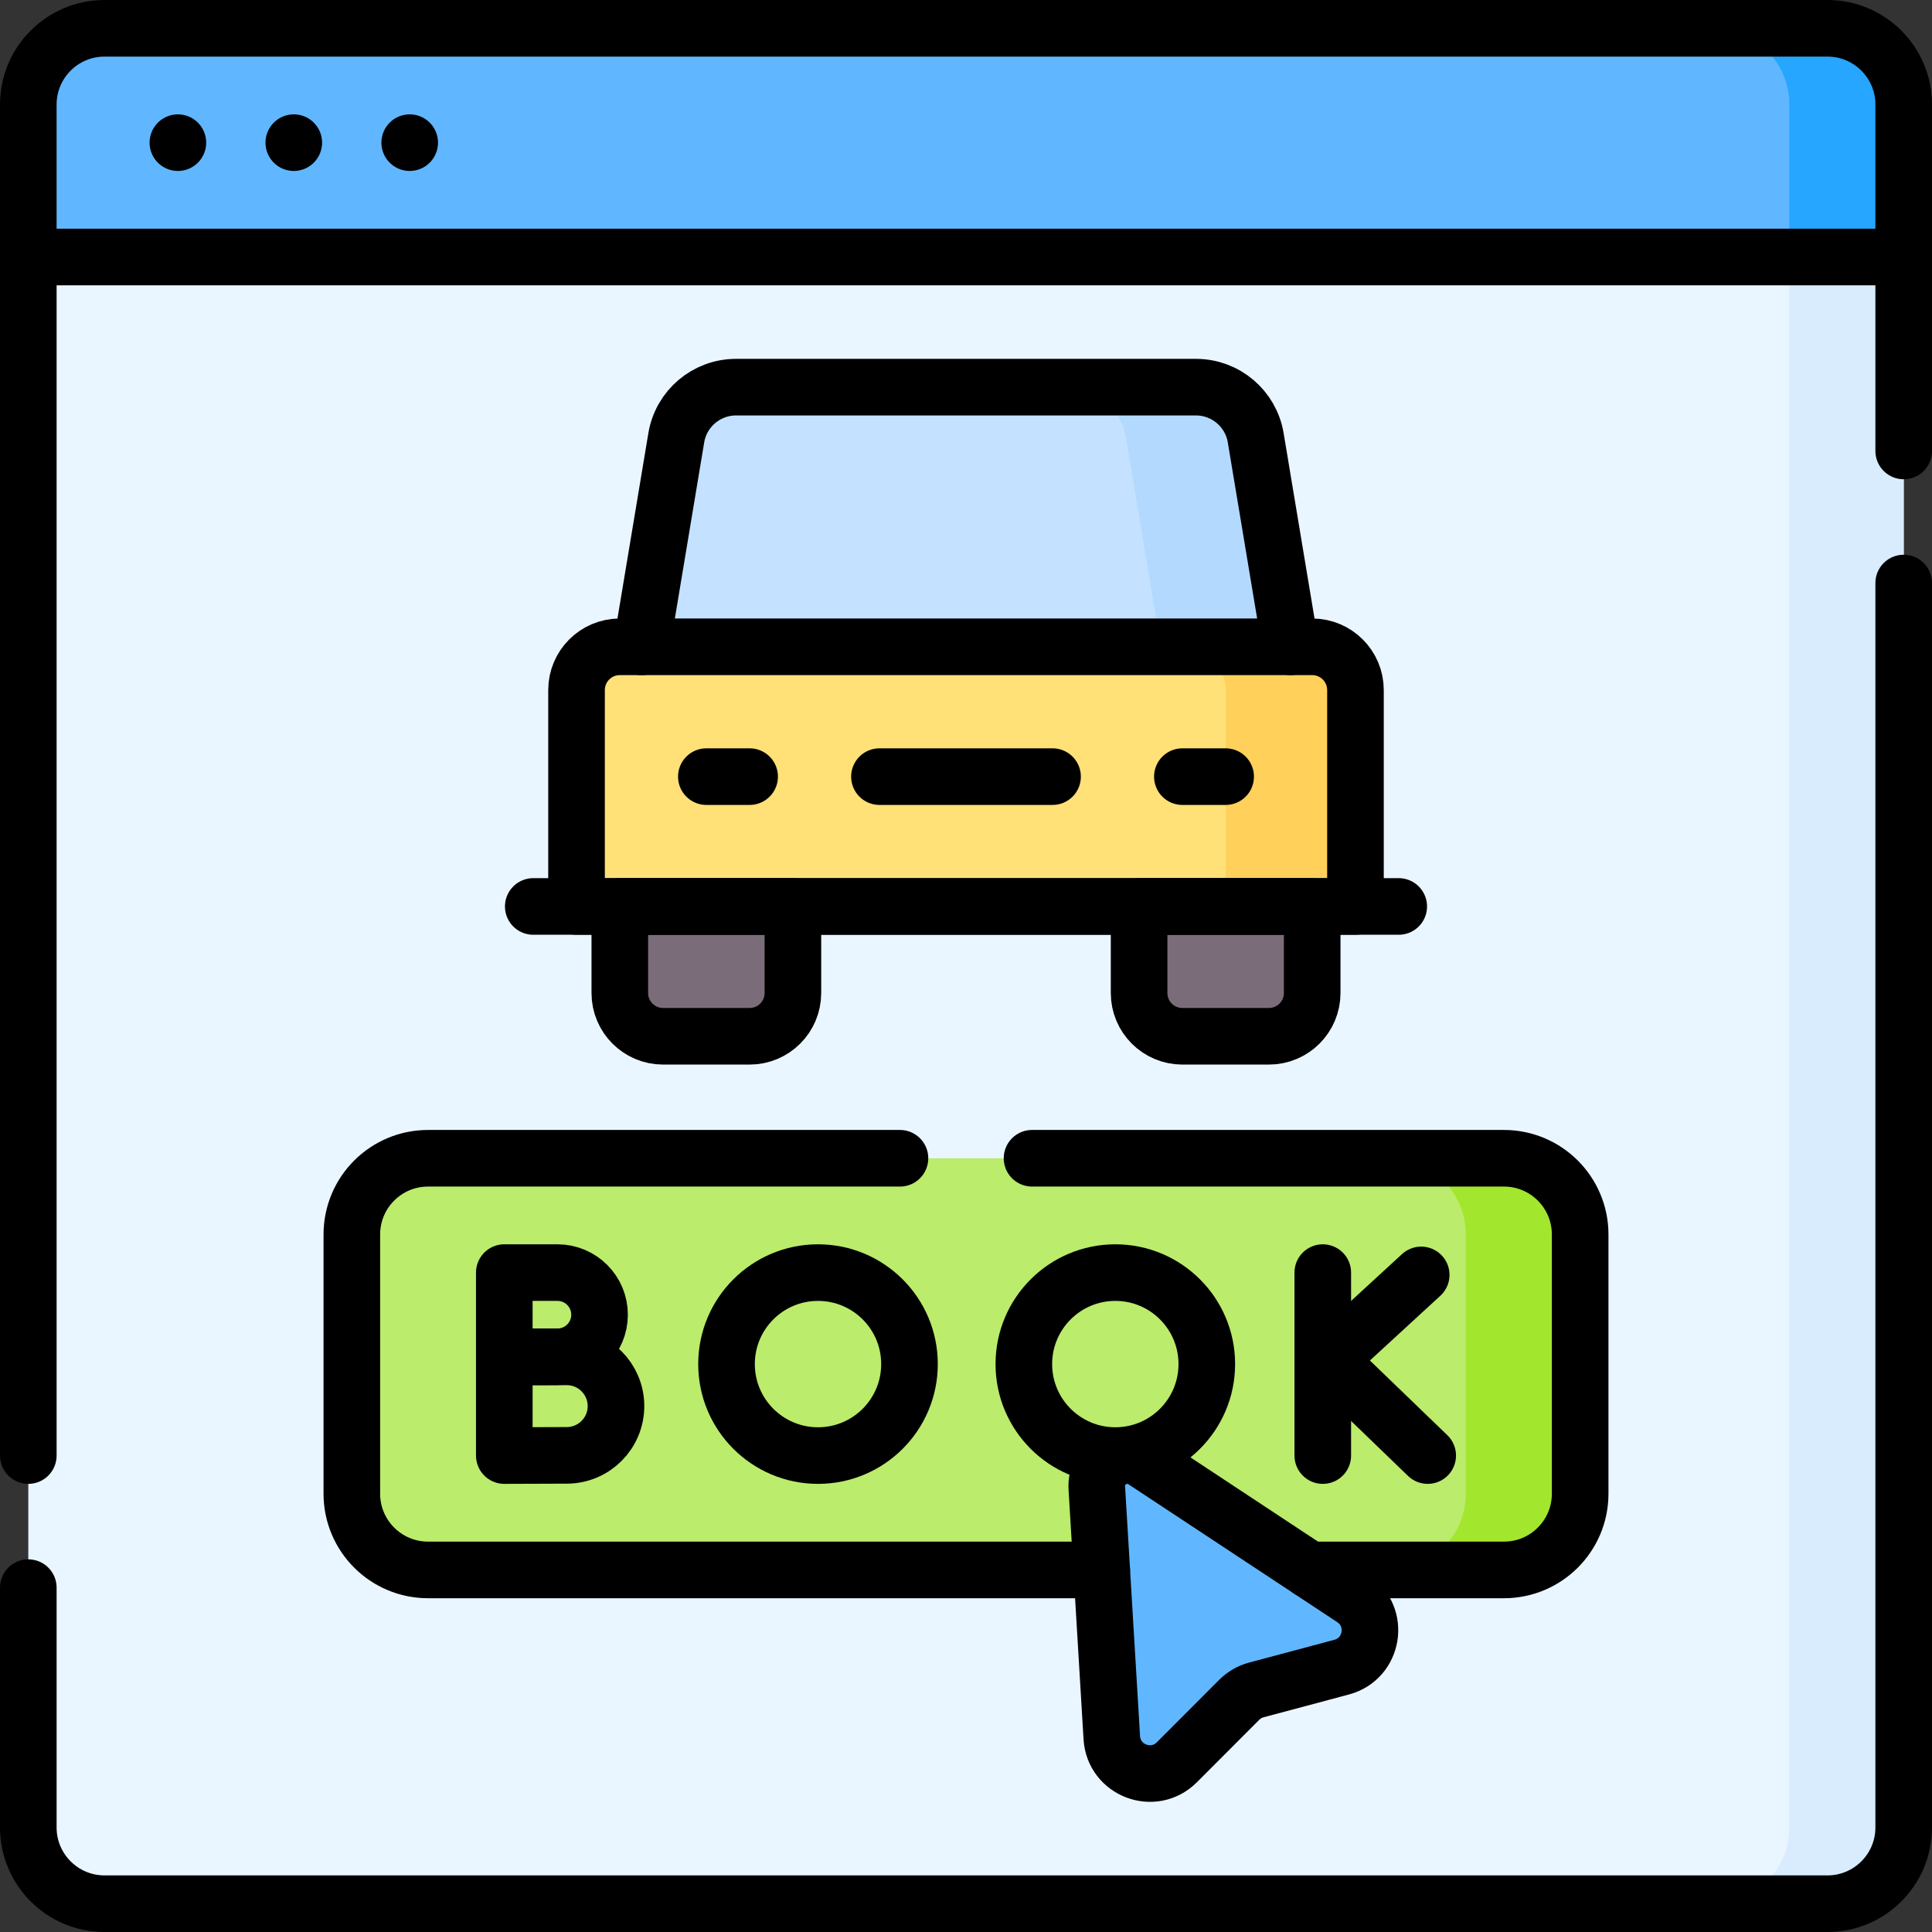 <svg xmlns="http://www.w3.org/2000/svg" xmlns:xlink="http://www.w3.org/1999/xlink" id="Capa_1" x="0px" y="0px" viewBox="0 0 512 512" style="enable-background:new 0 0 512 512;" xml:space="preserve" width="512" height="512"><rect x="0" y="0" width="512" height="512" fill="#333333" stroke="none"/><g>	<path style="fill:#60B7FF;" d="M504.5,68.11H7.5V27.703C7.5,16.545,16.545,7.5,27.703,7.5h456.594&#10;&#9;&#9;c11.158,0,20.203,9.045,20.203,20.203V68.11z"></path>	<path style="fill:#26A6FE;" d="M484.297,7.5h-30.305c11.158,0,20.203,9.045,20.203,20.203V68.11H504.5V27.703&#10;&#9;&#9;C504.5,16.545,495.455,7.5,484.297,7.5z"></path>	<path style="fill:#EAF6FF;" d="M484.297,504.5H27.703c-11.158,0-20.203-9.045-20.203-20.203V68.11h497v416.187&#10;&#9;&#9;C504.5,495.455,495.455,504.5,484.297,504.5z"></path>	<path style="fill:#D8ECFE;" d="M474.195,68.11v416.187c0,11.158-9.045,20.203-20.203,20.203h30.305&#10;&#9;&#9;c11.158,0,20.203-9.045,20.203-20.203V68.11H474.195z"></path>	<g>		<g>			<g>				<path style="fill:#FFE177;" d="M359.213,240.219H152.787v-57.341c0-6.334,5.134-11.468,11.468-11.468h183.49&#10;&#9;&#9;&#9;&#9;&#9;c6.334,0,11.468,5.134,11.468,11.468V240.219z"></path>				<path style="fill:#FFD15B;" d="M347.745,171.41h-34.404c6.334,0,11.468,5.134,11.468,11.468v57.341h34.404v-57.341&#10;&#9;&#9;&#9;&#9;&#9;C359.213,176.544,354.078,171.41,347.745,171.41z"></path>				<path style="fill:#C4E2FF;" d="M342.011,171.41H169.989l9.232-55.393c1.29-7.742,7.988-13.416,15.837-13.416h121.883&#10;&#9;&#9;&#9;&#9;&#9;c7.848,0,14.547,5.674,15.837,13.416L342.011,171.41z"></path>				<path style="fill:#B3DAFE;" d="M332.779,116.017c-1.29-7.742-7.988-13.416-15.837-13.416h-34.404&#10;&#9;&#9;&#9;&#9;&#9;c7.848,0,14.547,5.674,15.837,13.416l9.232,55.393h34.404L332.779,116.017z"></path>				<path style="fill:#7A6D79;" d="M198.659,274.623h-22.936c-6.334,0-11.468-5.134-11.468-11.468v-22.936h45.872v22.936&#10;&#9;&#9;&#9;&#9;&#9;C210.128,269.488,204.993,274.623,198.659,274.623z"></path>				<path style="fill:#7A6D79;" d="M313.341,274.623h22.936c6.334,0,11.468-5.134,11.468-11.468v-22.936h-45.872v22.936&#10;&#9;&#9;&#9;&#9;&#9;C301.872,269.488,307.007,274.623,313.341,274.623z"></path>			</g>		</g>		<g>			<g>				<path style="fill:#BBEC6C;" d="M398.557,416.046H113.443c-11.158,0-20.203-9.045-20.203-20.203v-68.691&#10;&#9;&#9;&#9;&#9;&#9;c0-11.158,9.045-20.203,20.203-20.203h285.114c11.158,0,20.203,9.045,20.203,20.203v68.691&#10;&#9;&#9;&#9;&#9;&#9;C418.76,407,409.715,416.046,398.557,416.046z"></path>				<path style="fill:#A2E62E;" d="M398.557,306.948h-30.305c11.158,0,20.203,9.045,20.203,20.203v68.691&#10;&#9;&#9;&#9;&#9;&#9;c0,11.158-9.046,20.203-20.203,20.203h30.305c11.158,0,20.203-9.045,20.203-20.203v-68.691&#10;&#9;&#9;&#9;&#9;&#9;C418.76,315.993,409.715,306.948,398.557,306.948z"></path>			</g>			<g>				<path style="fill:#60B7FF;" d="M355.551,441.809l-22.606,6.04c-1.718,0.459-3.284,1.363-4.541,2.622l-16.534,16.558&#10;&#9;&#9;&#9;&#9;&#9;c-6.157,6.166-16.709,2.166-17.232-6.533l-3.972-66.175c-0.399-6.647,6.962-10.897,12.52-7.228l55.323,36.527&#10;&#9;&#9;&#9;&#9;&#9;C365.781,428.421,363.969,439.56,355.551,441.809z"></path>			</g>		</g>	</g>	<path style="fill:none;stroke:#000000;stroke-width:15;stroke-linecap:round;stroke-linejoin:round;stroke-miterlimit:10;" d="&#10;&#9;&#9;M7.5,385.74V27.7c0-11.15,9.05-20.2,20.2-20.2h456.6c11.15,0,20.2,9.05,20.2,20.2v91.81"></path>	<path style="fill:none;stroke:#000000;stroke-width:15;stroke-linecap:round;stroke-linejoin:round;stroke-miterlimit:10;" d="&#10;&#9;&#9;M504.5,154.51V484.3c0,11.15-9.05,20.2-20.2,20.2H27.7c-11.15,0-20.2-9.05-20.2-20.2v-63.56"></path>			<line style="fill:none;stroke:#000000;stroke-width:15;stroke-linecap:round;stroke-linejoin:round;stroke-miterlimit:10;" x1="7.5" y1="68.11" x2="504.5" y2="68.11"></line>			<line style="fill:none;stroke:#000000;stroke-width:15;stroke-linecap:round;stroke-linejoin:round;stroke-miterlimit:10;" x1="47.141" y1="37.805" x2="47.141" y2="37.805"></line>			<line style="fill:none;stroke:#000000;stroke-width:15;stroke-linecap:round;stroke-linejoin:round;stroke-miterlimit:10;" x1="77.858" y1="37.805" x2="77.858" y2="37.805"></line>			<line style="fill:none;stroke:#000000;stroke-width:15;stroke-linecap:round;stroke-linejoin:round;stroke-miterlimit:10;" x1="108.576" y1="37.805" x2="108.576" y2="37.805"></line>			<line style="fill:none;stroke:#000000;stroke-width:15;stroke-linecap:round;stroke-linejoin:round;stroke-miterlimit:10;" x1="233.064" y1="205.814" x2="278.936" y2="205.814"></line>			<line style="fill:none;stroke:#000000;stroke-width:15;stroke-linecap:round;stroke-linejoin:round;stroke-miterlimit:10;" x1="198.659" y1="205.814" x2="187.191" y2="205.814"></line>			<line style="fill:none;stroke:#000000;stroke-width:15;stroke-linecap:round;stroke-linejoin:round;stroke-miterlimit:10;" x1="313.341" y1="205.814" x2="324.809" y2="205.814"></line>	<path style="fill:none;stroke:#000000;stroke-width:15;stroke-linecap:round;stroke-linejoin:round;stroke-miterlimit:10;" d="&#10;&#9;&#9;M169.989,171.41l9.232-55.393c1.29-7.742,7.988-13.416,15.837-13.416h121.883c7.848,0,14.547,5.674,15.837,13.416l9.232,55.393"></path>	<path style="fill:none;stroke:#000000;stroke-width:15;stroke-linecap:round;stroke-linejoin:round;stroke-miterlimit:10;" d="&#10;&#9;&#9;M359.213,240.219H152.787v-57.341c0-6.334,5.134-11.468,11.468-11.468h183.49c6.334,0,11.468,5.134,11.468,11.468V240.219z"></path>			<line style="fill:none;stroke:#000000;stroke-width:15;stroke-linecap:round;stroke-linejoin:round;stroke-miterlimit:10;" x1="141.319" y1="240.219" x2="370.681" y2="240.219"></line>	<path style="fill:none;stroke:#000000;stroke-width:15;stroke-linecap:round;stroke-linejoin:round;stroke-miterlimit:10;" d="&#10;&#9;&#9;M198.659,274.623h-22.936c-6.334,0-11.468-5.134-11.468-11.468v-22.936h45.872v22.936&#10;&#9;&#9;C210.128,269.488,204.993,274.623,198.659,274.623z"></path>	<path style="fill:none;stroke:#000000;stroke-width:15;stroke-linecap:round;stroke-linejoin:round;stroke-miterlimit:10;" d="&#10;&#9;&#9;M313.341,274.623h22.936c6.334,0,11.468-5.134,11.468-11.468v-22.936h-45.872v22.936&#10;&#9;&#9;C301.872,269.488,307.007,274.623,313.341,274.623z"></path>	<g>		<g>			<path style="fill:none;stroke:#000000;stroke-width:15;stroke-linecap:round;stroke-linejoin:round;stroke-miterlimit:10;" d="&#10;&#9;&#9;&#9;&#9;M158.888,348.41c0,6.162-4.995,11.157-11.157,11.157c-3.056,0-14.085,0.049-14.085,0.049s0-8.1,0-11.206&#10;&#9;&#9;&#9;&#9;c0-2.551,0-11.157,0-11.157s10.474,0,14.085,0C153.893,337.253,158.888,342.248,158.888,348.41z"></path>			<path style="fill:none;stroke:#000000;stroke-width:15;stroke-linecap:round;stroke-linejoin:round;stroke-miterlimit:10;" d="&#10;&#9;&#9;&#9;&#9;M163.242,372.632c0,7.208-5.843,13.051-13.051,13.051c-3.575,0-16.544,0.058-16.544,0.058s0-9.476,0-13.109&#10;&#9;&#9;&#9;&#9;c0-2.984,0-13.051,0-13.051s12.32,0,16.544,0C157.399,359.58,163.242,365.424,163.242,372.632z"></path>		</g>					<circle style="fill:none;stroke:#000000;stroke-width:15;stroke-linecap:round;stroke-linejoin:round;stroke-miterlimit:10;" cx="216.78" cy="361.497" r="24.244"></circle>		<g>							<line style="fill:none;stroke:#000000;stroke-width:15;stroke-linecap:round;stroke-linejoin:round;stroke-miterlimit:10;" x1="350.55" y1="337.253" x2="350.55" y2="385.741"></line>							<polyline style="fill:none;stroke:#000000;stroke-width:15;stroke-linecap:round;stroke-linejoin:round;stroke-miterlimit:10;" points="&#10;&#9;&#9;&#9;&#9;376.632,337.865 352.101,360.413 378.354,385.741 &#9;&#9;&#9;"></polyline>		</g>					<circle style="fill:none;stroke:#000000;stroke-width:15;stroke-linecap:round;stroke-linejoin:round;stroke-miterlimit:10;" cx="295.572" cy="361.497" r="24.244"></circle>	</g>	<path style="fill:none;stroke:#000000;stroke-width:15;stroke-linecap:round;stroke-linejoin:round;stroke-miterlimit:10;" d="&#10;&#9;&#9;M238.5,306.95H113.45c-11.17,0-20.21,9.04-20.21,20.21v68.69c0,11.15,9.04,20.2,20.21,20.2h178.52"></path>	<path style="fill:none;stroke:#000000;stroke-width:15;stroke-linecap:round;stroke-linejoin:round;stroke-miterlimit:10;" d="&#10;&#9;&#9;M273.5,306.95h125.05c11.17,0,20.21,9.04,20.21,20.21v68.69c0,11.15-9.04,20.2-20.21,20.2h-51.49"></path>	<path style="fill:none;stroke:#000000;stroke-width:15;stroke-linecap:round;stroke-linejoin:round;stroke-miterlimit:10;" d="&#10;&#9;&#9;M355.551,441.809l-22.606,6.04c-1.718,0.459-3.284,1.363-4.541,2.622l-16.534,16.558c-6.157,6.166-16.709,2.166-17.232-6.533&#10;&#9;&#9;l-3.972-66.175c-0.399-6.647,6.962-10.897,12.52-7.228l55.323,36.527C365.781,428.421,363.969,439.56,355.551,441.809z"></path></g></svg>
